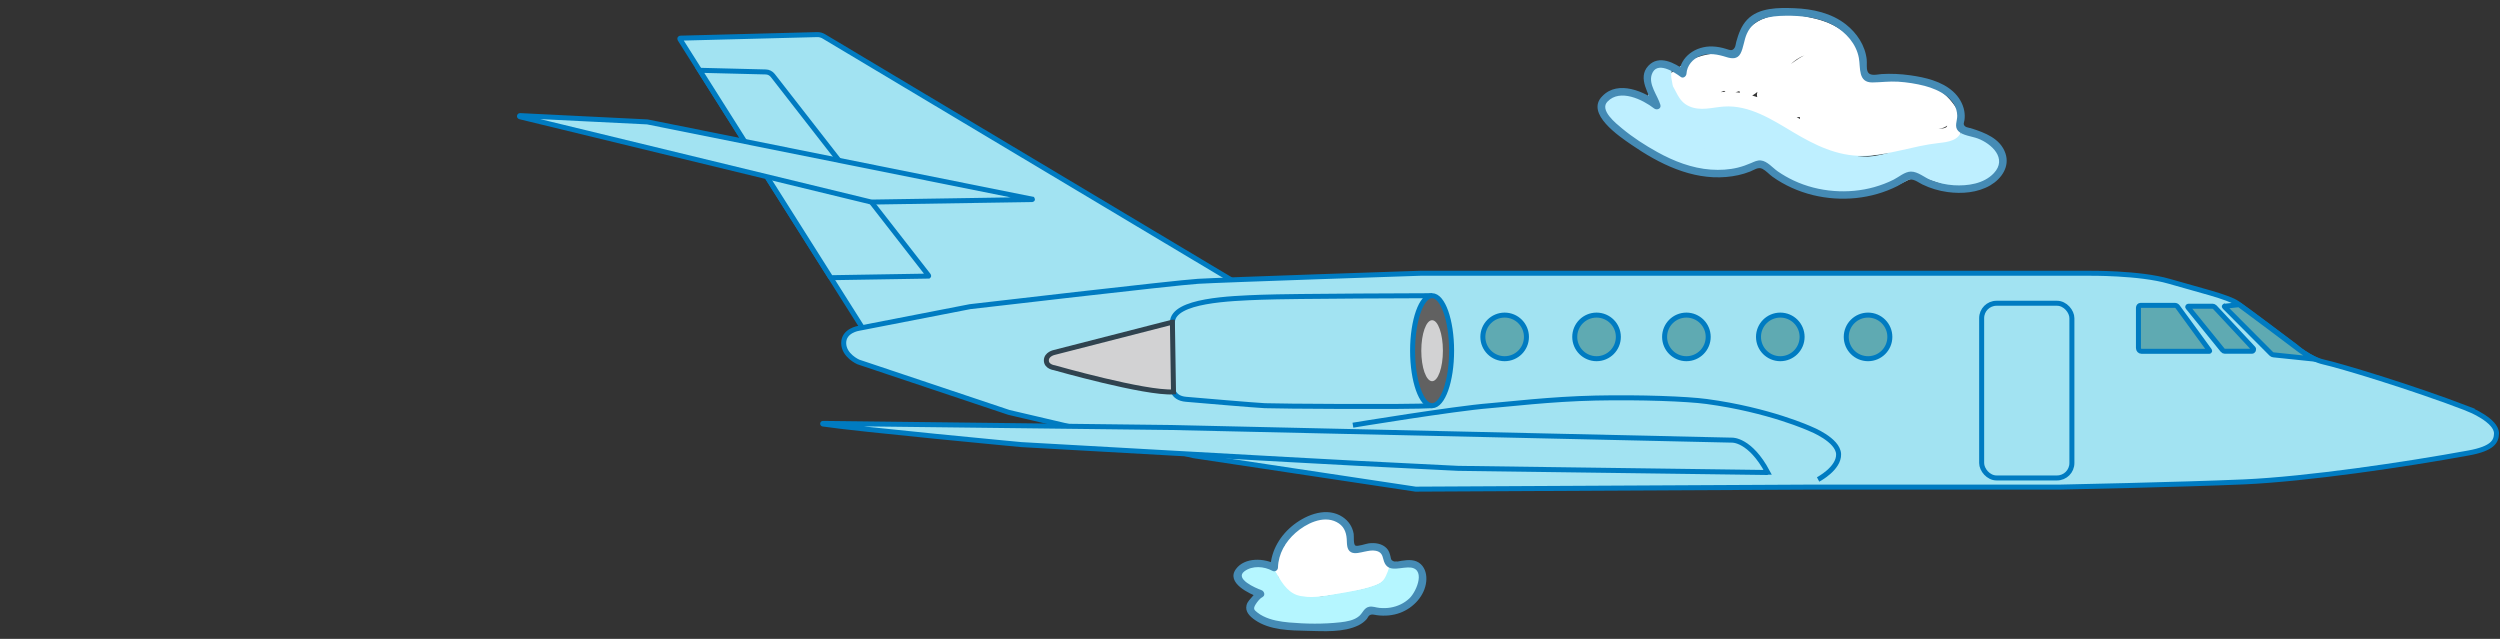 <svg id="jet_loader" xmlns="http://www.w3.org/2000/svg" xmlns:xlink="http://www.w3.org/1999/xlink" viewBox="0 0 500 127.77" shape-rendering="geometricPrecision" text-rendering="geometricPrecision">
<rect x="0" y="0" width="500" height="127.77" fill="#333333" stroke="none"/>
<style><![CDATA[
#jet_loader-u-cloud-lg_to {animation: jet_loader-u-cloud-lg_to__to 1000ms linear infinite normal forwards}@keyframes jet_loader-u-cloud-lg_to__to { 0% {transform: translate(360.42px,20.669px)} 100% {transform: translate(116.42px,20.669px)}} #jet_loader-u-cloud-lg {animation: jet_loader-u-cloud-lg_c_o 1000ms linear infinite normal forwards}@keyframes jet_loader-u-cloud-lg_c_o { 0% {opacity: 1} 30% {opacity: 1} 70% {opacity: 1} 100% {opacity: 0}} #jet_loader-u-plane_to {animation: jet_loader-u-plane_to__to 1000ms linear infinite normal forwards}@keyframes jet_loader-u-plane_to__to { 0% {transform: translate(301.595px,52.375px)} 50% {transform: translate(301.595px,46.375px)} 100% {transform: translate(301.595px,57.375px)}} #jet_loader-u-exhaust-md_to {animation: jet_loader-u-exhaust-md_to__to 1000ms linear infinite normal forwards}@keyframes jet_loader-u-exhaust-md_to__to { 0% {transform: translate(125.862px,72.504px)} 50% {transform: translate(125.862px,66.504px)} 100% {transform: translate(125.862px,72.504px)}} #jet_loader-u-exhaust-md {animation: jet_loader-u-exhaust-md_c_o 1000ms linear infinite normal forwards}@keyframes jet_loader-u-exhaust-md_c_o { 0% {opacity: 0} 10% {opacity: 0} 20% {opacity: 1} 40% {opacity: 1} 50% {opacity: 0} 60% {opacity: 0} 70% {opacity: 1} 100% {opacity: 1}} #jet_loader-u-exhaust-lg_to {animation: jet_loader-u-exhaust-lg_to__to 1000ms linear infinite normal forwards}@keyframes jet_loader-u-exhaust-lg_to__to { 0% {transform: translate(104.409px,74.476px)} 50% {transform: translate(104.409px,68.476px)} 100% {transform: translate(104.409px,74.476px)}} #jet_loader-u-exhaust-lg {animation: jet_loader-u-exhaust-lg_c_o 1000ms linear infinite normal forwards}@keyframes jet_loader-u-exhaust-lg_c_o { 0% {opacity: 0} 20% {opacity: 0} 30% {opacity: 1} 40% {opacity: 1} 50% {opacity: 0} 70% {opacity: 0} 80% {opacity: 1} 100% {opacity: 1}} #jet_loader-u-exhaust-xl_to {animation: jet_loader-u-exhaust-xl_to__to 1000ms linear infinite normal forwards}@keyframes jet_loader-u-exhaust-xl_to__to { 0% {transform: translate(72.726px,73.12px)} 50% {transform: translate(72.726px,67.12px)} 100% {transform: translate(72.726px,73.12px)}} #jet_loader-u-exhaust-xl {animation: jet_loader-u-exhaust-xl_c_o 1000ms linear infinite normal forwards}@keyframes jet_loader-u-exhaust-xl_c_o { 0% {opacity: 0} 30% {opacity: 0} 40% {opacity: 1} 50% {opacity: 0} 80% {opacity: 0} 90% {opacity: 1} 100% {opacity: 1}} #jet_loader-u-exhaust-sm_to {animation: jet_loader-u-exhaust-sm_to__to 1000ms linear infinite normal forwards}@keyframes jet_loader-u-exhaust-sm_to__to { 0% {transform: translate(143.96px,72.504px)} 50% {transform: translate(143.96px,66.504px)} 100% {transform: translate(143.96px,72.504px)}} #jet_loader-u-exhaust-sm {animation: jet_loader-u-exhaust-sm_c_o 1000ms linear infinite normal forwards}@keyframes jet_loader-u-exhaust-sm_c_o { 0% {opacity: 0} 10% {opacity: 1} 40% {opacity: 1} 50% {opacity: 0} 60% {opacity: 1} 100% {opacity: 1}} #jet_loader-u-cloud-sm_to {animation: jet_loader-u-cloud-sm_to__to 1000ms linear infinite normal forwards}@keyframes jet_loader-u-cloud-sm_to__to { 0% {transform: translate(265.985px,114.331px)} 100% {transform: translate(21.985px,114.331px)}} #jet_loader-u-cloud-sm {animation: jet_loader-u-cloud-sm_c_o 1000ms linear infinite normal forwards}@keyframes jet_loader-u-cloud-sm_c_o { 0% {opacity: 1} 50% {opacity: 1} 90% {opacity: 0} 100% {opacity: 0}}
]]></style>
<g id="jet_loader-u-cloud-lg_to" transform="translate(360.42,20.669)"><g id="jet_loader-u-cloud-lg" transform="translate(-370.046,-20.669)"><g id="jet_loader-s-g1"><path id="jet_loader-s-path1" d="M341.17,15.3c-2.97,5.84,6.56,7.87,10.38,8.04c1.48.07,2.88-.29,4.34-.45c1.69-.2,2.93.35,4.33,1.23c2.31,1.46,4.57,2.94,7.05,4.11c5.2,2.45,10.71,3.62,16.45,2.91c5.54-.69,11.24-2.7,16.84-1.47c1.13.25,2.23.6,3.25,1.16.7.38,2.51,1.28,2.26,2.25-.3,1.18-2.37,1.49-3.31,1.53-1.46.07-2.89-.26-4.27-.72-2.59-.87-4.95-2.12-7.69-1.03-1.16.46-2.22,1.13-3.37,1.59-1.22.5-2.5.87-3.79,1.15-4.71,1.01-9.8.49-14.22-1.43-1.1-.48-2.16-1.05-3.16-1.69s-1.97-1.63-3.06-2.21c-1.21-.65-2.31-.35-3.54.07-1.46.5-2.98.87-4.52,1.04-6.04.66-12.13-1.33-16.56-5.5-.52-.49-1.02-1.01-1.49-1.55-.34-.39-.85-1.39-1.27-1.65l-.11-.24-.44.61c.03.16,1.02.48,1.24.57.81.36,1.64.68,2.48.97c1.33.45,3.09,1.02,3.9-.58.32-.63.31-1.41.38-2.1.11-.99.21-1.97.32-2.96l-2.56,1.06c1.87,1.78,3.39,3.79,4.59,6.08l.9-2.2c-1.99.34-4.01-.97-5.94-1.3-1.76-.3-4.46.05-4.04,2.5.35,2.06,2.9,3.04,4.53,3.88c2.11,1.08,4.31,1.99,6.55,2.76c1.66.57,2.54-1.86,1.16-2.74-1.83-1.17-3.65-2.33-5.48-3.5-1.41-.9-3.13,1.24-1.82,2.36c5.18,4.39,12.54,5.78,18.9,3.29c1.24-.49,1.6-2.57,0-2.89-4.67-.94-9.08-2.89-12.84-5.82l-1.46,2.51c3.14.91,6.27,1.82,9.45,2.6c2.93.71,6.01,1.16,8.74,2.47c2.57,1.23,4.88,2.9,7.51,4.02s5.64,1.82,8.62,1.62c1.67-.11,2.06-2.42.4-2.95-6.25-2-12.64-3.5-19.13-4.5-1.56-.24-2.77,1.85-1.16,2.74c4.5,2.48,9.16,5,14.32,5.71c5.42.74,10.43-1.35,15.77-1.68-.13-.98-.27-1.96-.4-2.95-3.24.84-6.52,1.34-9.86,1.48.13.98.27,1.96.4,2.95c2.17-.57,4.33-1.15,6.5-1.72s4.33-1.43,6.5-1.47c2.05-.04,3.92.98,5.83,1.57s3.94.83,5.83.1c1.07-.42,1.46-1.61.66-2.51-2.76-3.12-7.07-4.4-11.11-3.45-1.04.25-1.52,1.78-.66,2.51c2.76,2.34,6.69,3.58,10.27,2.56c1.69-.48,2.61-2.09,1.7-3.73s-2.82-2.65-4.39-3.37c-.25.93-.5,1.86-.76,2.8c1.1.14,2.17.53,3.11,1.12.15.09,1.09.64,1.07.78.03-.28-.43.05-.65.1-2.12.5-4.61-.55-6.45-1.49-2.14-1.09-4.14-1.27-6.49-.79-2.48.5-4.87,1.4-7.38,1.75-4.99.69-9.99-1.04-14.45-3.1-2.24-1.03-4.43-2.17-6.65-3.24s-4.62-2.29-7.09-2.74c-1.36-.25-2.67-.24-4.03.05s-2.4.55-3.66-.07c-2.29-1.13-3.37-3.71-4.3-5.93l-2.51,1.46c1.69,1.93,3.31,3.92,4.85,5.96l2.36-1.82c-1.05-1.14-2.1-2.27-3.15-3.41-.81-.88-1.7-2.24-2.93-2.58s-2.28.42-2.85,1.44c-.49.88-.51,1.92-.95,2.8-.14.3-.11.36-.41.43-.39.1-1.27-.39-1.7-.47-1.05-.19-2.1.01-2.86.79-1.44,1.46-1.12,3.9.55,5.01s3.12-1.53,1.51-2.59c-.02-.01.08-.29.06-.29.43-.17,1.51.43,1.97.49c1.6.23,2.88-.56,3.54-2c.28-.61.42-1.25.6-1.89.05-.18.26-.58.27-.77.26-.35.05-.39-.65-.1.14.13.27.27.4.41c1.51,1.6,2.98,3.23,4.48,4.84c1.13,1.22,3.4-.44,2.36-1.82-1.7-2.25-3.47-4.45-5.32-6.57-.94-1.08-3.09.07-2.51,1.46c1.04,2.47,2.11,5.02,4.24,6.76.89.72,1.92,1.31,3.03,1.59c1.43.36,2.73.09,4.14-.21c3.17-.67,6.24,1,9.03,2.34c2.64,1.26,5.23,2.63,7.91,3.81c5.52,2.42,11.31,3.85,17.31,2.49c1.35-.31,2.68-.7,4.02-1.04c1.46-.37,3.09-.84,4.58-.38c1.25.39,2.38,1.17,3.62,1.63c1.32.48,2.74.75,4.15.82c2.17.11,5.63-.94,4.92-3.82-.32-1.29-1.58-2.17-2.65-2.81-1.38-.82-2.86-1.23-4.44-1.42-1.46-.18-2.07,2.2-.76,2.8c1.02.46,2.12,1.02,2.93,1.82.14.12.26.25.36.41.31-.58.22-.75-.26-.52-.37-.07-.96.12-1.35.13-2.04.02-4.05-.68-5.61-2l-.66,2.51c3.04-.71,6.14.36,8.19,2.68.22-.84.44-1.67.66-2.51-2.01.78-3.95.03-5.86-.67s-3.84-1.27-5.92-1.04-4.28.95-6.38,1.51c-2.17.57-4.33,1.15-6.5,1.72-1.61.43-1.32,3.02.4,2.95c3.6-.15,7.17-.68,10.66-1.59c1.6-.42,1.32-3.05-.4-2.95-5.01.31-9.87,2.34-14.93,1.79s-9.4-3.05-13.65-5.4l-1.16,2.74c6.49,1,12.88,2.5,19.13,4.5.13-.98.27-1.96.4-2.95-2.88.2-5.68-.5-8.28-1.73-2.56-1.22-4.87-2.91-7.49-4.01s-5.52-1.58-8.31-2.26c-3.17-.77-6.31-1.69-9.45-2.6-1.35-.39-2.68,1.55-1.46,2.51c4.18,3.26,8.96,5.54,14.17,6.59v-2.89c-5.33,2.09-11.58,1.22-15.98-2.52l-1.82,2.36c1.83,1.17,3.65,2.33,5.48,3.5l1.16-2.74c-1.65-.56-3.26-1.21-4.83-1.96-.74-.36-1.47-.73-2.19-1.13-.39-.22-.79-.43-1.17-.66.11.07-.9-.58-.78-.61l-.41.97c.25,0,.5,0,.75.03.32.04.64.13.95.21.7.18,1.37.43,2.06.65c1.51.48,2.96.71,4.53.45c1-.17,1.31-1.43.9-2.2-1.31-2.49-3.02-4.74-5.06-6.68-1.01-.96-2.42-.2-2.56,1.06-.07.66-.14,1.31-.21,1.97-.05.5.02,1.43-.27,1.85l.9-.69c.27-.07-.71-.23-.78-.25-.29-.09-.58-.19-.86-.29-.74-.26-1.46-.56-2.17-.89-1.23-.57-2.64-1.19-3.79-.08-2.06,1.97.61,4.84,1.96,6.31c3.62,3.94,8.61,6.59,13.9,7.36c2.89.42,5.81.32,8.66-.3.72-.15,1.42-.35,2.12-.57s1.32-.65,1.96-.32c1.08.56,2.01,1.57,3.06,2.22c4.4,2.71,9.69,4.02,14.85,3.8c2.52-.11,5.05-.55,7.43-1.39c1.14-.4,2.25-.89,3.32-1.44c1.5-.77,2.57-1.04,4.21-.51c2.77.89,5.31,2.09,8.32,1.85c2.46-.2,5.41-1.43,5.88-4.17.44-2.61-2.2-4.45-4.25-5.44-2.42-1.17-5.09-1.64-7.77-1.66-6.06-.06-11.87,2.31-17.93,2.06-3.29-.14-6.54-1.05-9.54-2.37-2.92-1.28-5.48-3.05-8.19-4.69-1.46-.89-3.03-1.51-4.76-1.48s-3.34.6-5.06.51c-1.25-.06-9-1.15-7.79-3.53.87-1.72-1.71-3.24-2.59-1.51v0Z" fill="#beefff"/><path id="jet_loader-s-path2" d="M344.43,27.49c2.46.64,4.5,2.33,6.91,3.14c1.6.54,2.68-1.98,1.16-2.74-3.63-1.82-7.04-4.04-10.14-6.67l-1.82,2.36l2.62,1.6c1.4.86,2.6-.78,2.05-2.05-1.16-2.7-2.46-5.72-1.93-8.72l-2.2.9c-.14-.23-.17-.25-.1-.07.04.12.07.23.09.36.04.2.06.4.09.6.1.64.18,1.29.26,1.93.15,1.26.28,2.52.39,3.78l1.9-1.45c-.89-.28-1.69-.69-2.46-1.22-.93-.63-2.3.2-2.26,1.3c0-.04.1-.14.13-.14-.25.07-.59-.07-.83-.13-.61-.17-1.2-.37-1.81-.55-1.02-.31-2.13-.55-3.17-.18-1.22.44-1.92,1.67-1.71,2.94s1.14,2.16,2.29,2.66c2.48,1.08,5.16,1.84,7.72,2.7c2.69.9,5.44,1.64,8.29,1.69c1.93.04,1.93-2.96,0-3-2.41-.04-4.73-.67-7-1.42s-4.72-1.62-7.08-2.44c-.41-.14-.76-.34-1.15-.51-.03-.01-.18-.24-.15-.24-.1.02-.12.47-.17.42.11.1.86.13,1.03.18.55.16,1.1.34,1.66.51c1.09.33,2.29.6,3.37.06.97-.48,1.63-1.44,1.59-2.54l-2.26,1.3c.98.67,2.05,1.16,3.18,1.52.87.28,1.98-.49,1.9-1.45-.15-1.76-.34-3.51-.58-5.26-.21-1.52-.27-2.99-1.64-3.93-.75-.51-2.04-.02-2.2.9-.69,3.91.71,7.5,2.23,11.03l2.05-2.05-2.62-1.6c-1.42-.87-3.14,1.24-1.82,2.36c3.3,2.79,6.88,5.2,10.75,7.14l1.16-2.74c-2.41-.81-4.42-2.49-6.91-3.14-1.87-.49-2.67,2.41-.8,2.89v0Z" fill="#beefff"/><g id="jet_loader-s-g2"><path id="jet_loader-s-path3" d="M343.6,16.3c1.32,1.75,1.61,3.93,3.81,4.93c2.31,1.06,4.63.24,7.01.08c5.1-.34,9.65,2.63,13.84,5.13c4.33,2.58,8.83,4.82,14,4.73c5.15-.1,10.01-2.01,15.09-2.56c1.89-.21,4.13-.48,4.64-2.68s-1.12-4.58-2.44-6.07c-3.15-3.56-8.16-4.66-12.72-4.08-1.01.13-2.44.63-3.4.14s-1.21-1.91-1.4-2.89c-.46-2.34-1.16-4.36-2.93-6.04-1.68-1.59-3.83-2.57-6.05-3.16-2.36-.62-5-1.07-7.44-.86-2.51.21-4.98,1.15-6.59,3.16-.72.9-1.14,1.91-1.42,3.03-.3,1.21-.37,2.07-1.82,1.95-2.46-.22-4.76-.37-6.98.99-1.99,1.22-3.78,3.84-2.27,6.11l2.05-2.05c-.11-.07-.82-.43-.81-.62-.02.4.87-.24,1.04-.32.84-.39,1.77-.64,2.68-.74c1.87-.21,1.97-3.07,0-3-2.59.09-4.88.99-6.89,2.61.71.71,1.41,1.41,2.12,2.12c1.03-.91,2.22-1.63,3.53-2.06.64-.21,1.31-.38,1.99-.47.54-.07,1.58.17,2.03-.04l.16.04-.1-1.18c0,0-.64.25-.69.27-.63.19-1.24.38-1.85.62-1.19.48-2.33,1.13-3.18,2.1-.8.91-1.22,2.21-.32,3.22.72.82,1.92.8,2.89.56c2.84-.71,5.67-2.15,8.23-3.54c1.45-.79.45-3.38-1.16-2.74-1.73.69-3.05,1.72-4.1,3.27-.5.73-.04,2.07.9,2.2c3.71.54,5.35-2.63,6.42-5.62c1.07-3,3.6-4.73,6.75-5.01l-1.5-1.5c-.03.36-.96,1.01-1.19,1.23-.47.44-.94.88-1.41,1.32-.9.83-1.8,1.66-2.64,2.54-1.71,1.8-3.12,3.78-3.94,6.14-.36,1.03.8,2.24,1.85,1.85c2.54-.95,3.32-3.28,4.54-5.47c1.34-2.41,3.35-4.76,6.21-5.27c2.49-.44,4.82,1.03,6.22,3.01c1.66,2.35,2.17,5.3,2.47,8.1.85-.35,1.71-.71,2.56-1.06-1.94-2.11-3.23-4.46-4.61-6.94-1.17-2.08-2.93-3.98-5.52-3.83s-5.02,2.02-6.72,3.85c-1.78,1.92-3.07,4.28-3.5,6.88-.24,1.45,1.34,2.53,2.51,1.46c1.66-1.52,3.37-2.97,5.18-4.31.33-.24,4.04-3.2,4.39-2.16.39,1.16,2.1,1.55,2.74.36.79-1.47,0-3.24-1.61-3.73-1.89-.57-3.51,1.11-4.79,2.23-2.12,1.84-7.72,6.08-4.58,9.16c2.45,2.4,6.74,2.24,9.19-.03s3.21-6.81.54-9.11c-1.97-1.69-3.95-.18-5.55,1.17-1.99,1.68-3.98,3.36-5.97,5.05-1.28,1.08.46,3.39,1.82,2.36c2.91-2.21,5.82-4.43,8.72-6.64l-2.05-2.05c-1.14,2.33-2.57,4.45-4.32,6.35-1.22,1.32.3,3.01,1.82,2.36c2.62-1.13,4.95-2.81,6.86-4.93-.79-.61-1.57-1.21-2.36-1.82-1.33,1.8-2.34,3.76-3.11,5.86-.45,1.24,1.14,2.36,2.2,1.69.91-.57,1.82-1.15,2.73-1.72.29-.18.97-.44,1.17-.74.39-.17.35-.23-.14-.2.16.15.31.32.44.49c1.08,1.22,2.3,2.43,3.97,2.73s3.05-.61,4.23-1.76c1.47-1.44,3.38-1.04,5.27-.82s4.11.43,5.87,1.22c.33.14,1.62.94,1.13,1.53-.38.46-2.12-.04-2.55-.13-.83-.19-1.67-.44-2.44-.8-.23-.1-.46-.22-.68-.35-.4.48-.45.68-.17.58.04.02.93-.14.99-.14c1.77-.06,3.33.8,4.44,2.14.49-.84.97-1.67,1.46-2.51-9.15-1.96-20.45-6.52-28.35,1.1-.93.9-.23,2.58,1.06,2.56c2.28-.04,4.32-.84,6.41-1.68c2.15-.87,4.33-1.5,6.66-1.57c2.09-.06,4.53.15,6.43,1.11.5.25,1.33.71,1.03,1.37-.41.92-2.18.9-2.98.98-2.3.23-4.61.44-6.93.41-1.12-.01-2.24-.07-3.35-.24-.51-.08-1.01-.18-1.51-.3-.56-.13-1.34-.54-1.91-.57-.05,0-1-.53-.55.32c0,0,.61-.21.65-.22.58-.19,1.17-.37,1.76-.53c1.18-.32,2.39-.58,3.6-.75c2.25-.33,4.73-.52,6.99-.19.46.07,2.23.56,1.59,1.24-.25.27-1.49.15-1.81.16-.64.01-1.27,0-1.91,0-1.46-.04-2.91-.15-4.36-.34-.63-.09-1.26-.19-1.88-.31-.27-.05-1.79-.27-1.83-.37l.15,1.16.05-.24-1.05,1.05c2.84-.66,5.73-.94,8.64-.84.7.03,1.4.07,2.1.14.15.02.75.18.87.11l.42-1.46c-.16.04-.32.07-.49.1-1.53.07-2.96.21-4.49.03v3c2.1-.25,4.21-.38,6.33-.38c1.5,0,3.94-.3,5.13.83.35-.85.71-1.71,1.06-2.56-4.19-.14-8.38-.28-12.58-.42-1.93-.07-1.93,2.93,0,3c4.19.14,8.38.28,12.58.42c1.29.04,1.99-1.68,1.06-2.56-1.61-1.52-3.75-1.62-5.85-1.69-2.59-.08-5.17.05-7.74.35-1.92.23-1.93,2.78,0,3c1.24.14,2.49.18,3.73.06.85-.08,1.89-.09,2.65-.55c1.8-1.09.93-3.53-.86-4.03-2.01-.56-4.43-.48-6.5-.4-2.31.09-4.61.42-6.87.94-.48.11-.95.56-1.05,1.05-.35,1.67.87,2.5,2.32,2.85c1.82.45,3.72.7,5.58.88c1.74.17,3.5.23,5.25.17c1.58-.05,3.29-.27,4.12-1.82.65-1.23.34-2.76-.5-3.81-.95-1.19-2.41-1.6-3.87-1.76-3.54-.38-7.27.03-10.72.88-1.38.34-3.27.64-4.37,1.61-1.23,1.09-.94,2.91.21,3.92c1.08.95,2.81,1.3,4.18,1.57c1.87.38,3.78.52,5.69.51c1.65-.01,3.29-.13,4.93-.28s3.6-.15,5.13-.95c2.81-1.49,2.91-4.89.38-6.68-2.82-1.99-7.11-2.22-10.42-1.82-1.91.23-3.71.74-5.49,1.46-1.88.75-3.75,1.63-5.81,1.66.35.85.71,1.71,1.06,2.56c6.89-6.65,17.56-2.02,25.43-.33c1.53.33,2.41-1.36,1.46-2.51-1.27-1.53-3.09-2.58-5.05-2.89-1.64-.26-4.16-.24-5.1,1.43-2.28,4.05,6.67,5.94,9.12,5.23c1.96-.56,2.75-2.65,2.13-4.49-.68-2.01-2.73-2.87-4.64-3.32-2.45-.59-5.01-.98-7.52-1.08-1.03-.04-2.08.03-3.03.44s-1.62,1.12-2.37,1.81c-1.92,1.78-3.25-1.49-4.74-2.32-1.03-.57-2.06-.23-2.99.35-1.24.77-2.47,1.56-3.7,2.33l2.2,1.69c.68-1.85,1.64-3.55,2.81-5.14c1.01-1.37-1.22-3.07-2.36-1.82-1.76,1.95-3.84,3.43-6.25,4.47l1.82,2.36c1.92-2.09,3.54-4.41,4.79-6.96.58-1.19-.74-3.05-2.05-2.05-2.91,2.21-5.82,4.43-8.72,6.64l1.82,2.36c2.26-1.91,4.46-4.1,6.89-5.81.64-.45.82-.12,1.02.58.14.47.16.99.09,1.48-.15,1.08-.75,2.1-1.66,2.7-.85.57-1.94.72-2.92.51-.44-.09-1.09-.28-1.42-.61-.37-.37-.22,0-.18-.39.03-.3.48-.67.67-.9.87-1.04,1.85-1.99,2.85-2.89.56-.51,1.13-1,1.7-1.49.22-.18.43-.37.65-.55.16-.06.29-.15.38-.28.18-.18.17-.42-.04-.72l2.74.36c-1.02-3.06-4.38-2.67-6.58-1.21-2.84,1.88-5.5,4.05-8.01,6.35l2.51,1.46c.34-2.03,1.21-3.88,2.6-5.41c1.17-1.3,3.55-3.59,5.49-3.05c1.6.44,2.36,2.67,3.06,3.99c1.13,2.13,2.56,4.08,4.19,5.85.83.9,2.7.25,2.56-1.06-.62-5.87-2.87-13.26-9.77-14.12-3.13-.39-6.19,1.13-8.3,3.38-1.14,1.22-2.06,2.64-2.82,4.12-.55,1.08-1.1,2.88-2.35,3.35l1.85,1.85c.86-2.47,2.68-4.4,4.54-6.17c1.69-1.61,4.54-3.35,4.76-5.85.07-.76-.74-1.57-1.5-1.5-2.85.26-5.73,1.32-7.64,3.53-.99,1.15-1.57,2.45-2.07,3.87-.37,1.05-1.1,3.56-2.66,3.33l.9,2.2c.57-.84,1.35-1.51,2.31-1.89-.39-.91-.77-1.83-1.16-2.74-1.34.73-2.71,1.41-4.12,2-.76.32-1.54.61-2.32.88-.27.09-.87.19-1.07.36-.32.27-.6-.41.11.58.54.75.41.4.93,0c.25-.19.54-.35.82-.49.58-.3,1.2-.51,1.82-.69c1.16-.34,2.41-.73,2.89-1.97c1.13-2.94-2.84-3.32-4.7-3.12-2.88.31-5.48,1.49-7.64,3.41-1.47,1.3.65,3.31,2.12,2.12c1.36-1.1,3.03-1.67,4.77-1.73v-3c-2.04.23-4.74.82-6.12,2.48-1.52,1.82.07,3.81,1.7,4.79c1.24.75,2.9-.78,2.05-2.05-1.01-1.51,2.67-2.69,3.61-2.79c1.89-.2,3.89.76,5.66-.28c1.6-.94,1.76-2.71,2.27-4.31.58-1.8,2.27-2.83,4.04-3.21c2.1-.44,4.39-.07,6.47.36s4.12,1.1,5.68,2.52s1.94,3.21,2.38,5.28c.39,1.8,1.26,3.62,3.02,4.41c1.95.88,4.08.07,6.1-.03s4.22.16,6.11,1.08c1.69.82,3.14,2.12,4.02,3.79.25.48.84,1.47.43,1.84-.51.46-2.22.33-2.84.42-4.47.63-8.82,2.21-13.36,2.39s-8.25-1.57-12-3.76c-4.19-2.45-8.38-5.23-13.28-5.94-1.22-.17-2.44-.22-3.66-.09s-2.45.46-3.68.43c-2.53-.07-2.63-2.35-3.88-4.02-1.15-1.52-3.75-.03-2.59,1.51v0Z" fill="#fff"/><path id="jet_loader-s-path4" d="M360.69,18.86c1.03.35,2.07.65,3.13.88" fill="#fff"/></g><path id="jet_loader-s-path5" d="M341.05,13.53c-.23.77-.23,1.55-.13,2.33.05.36.11.73.17,1.09.02.11.01.36.07.44-.02-.02.04-.2.04-.21l.54-.54.09-.04h.8c.1.07.19.13.29.19-.06-.12-.12-.24-.18-.37-.1-.21-.2-.43-.3-.65.05.1-.23-.5-.18-.43-.25-.35.19-.11-.1.14l-2.56-1.06c.03,1.41.24,2.81.5,4.2.12.65.24,1.3.35,1.95.05.31.1.61.14.92.02.14.03.27.05.41c0,.06,0,.45.05.28l.39-.66-.1.1.66-.39c.06,0,.11.01.17.03-.09-.02-.19-.03-.28-.06-.21-.05-.42-.11-.63-.19-.28-.1-.56-.25-.85-.4-.74-.39-1.44-.85-2.2-1.2-1.87-.88-4.12-1.18-6.03-.23-.96.48-1.67,1.44-1.51,2.55.14.98.96,1.77,1.61,2.47c1.3,1.41,2.85,2.61,4.52,3.55s3.2-1.64,1.51-2.59c-1.49-.85-2.82-1.89-3.98-3.16-.21-.23-.45-.63-.68-.79-.15-.11-.07-.51-.11.24l-.02.38-.03.05c0,0,.14-.06.19-.08.74-.27,1.56-.25,2.31-.04c1.54.43,2.86,1.56,4.38,2.13.85.32,1.95.58,2.78.1c1.16-.68.87-2.06.71-3.16-.3-2.13-.86-4.23-.9-6.39-.03-1.36-1.6-1.91-2.56-1.06-1.08.94-.89,2.35-.37,3.52.44,1,.86,2.23,2.02,2.58c1.38.41,2.48-.8,2.47-2.1-.01-1.03-.51-2.03-.21-3.05.55-1.85-2.34-2.65-2.89-.8v0Z" fill="#beefff"/><path id="jet_loader-s-path6" d="M402,28.16c1.07.86,2.15,1.7,3.2,2.58.48.4.95.82,1.38,1.28.1.11.2.27.32.36-.05-.04-.17-.25-.07-.08.04.07.09.13.13.2.03.05.1.23.03.04-.07-.23.01.07.03.11.08.22-.05-.04,0-.09-.01.02-.01.28-.02.31-.05.35.2.82.44,1.06.26.26.69.46,1.06.44s.79-.14,1.06-.44c.29-.31.38-.64.44-1.06.22-1.67-1.29-3.05-2.43-4.04s-2.29-1.86-3.44-2.78c-.32-.26-.63-.44-1.06-.44-.37,0-.81.16-1.06.44-.5.54-.65,1.6,0,2.12v0Z" fill="#beefff"/><path id="jet_loader-s-path7" d="M351.52,30.35c.78.23,1.56.41,2.36.55.2.06.4.07.6.03.2,0,.39-.07.56-.18.31-.18.61-.54.69-.9.09-.38.07-.81-.15-1.16-.2-.31-.52-.62-.9-.69-.8-.14-1.58-.32-2.36-.55-.37-.11-.83-.04-1.16.15-.31.18-.61.54-.69.9-.09.38-.07.81.15,1.16s.51.58.9.69v0Z" fill="#beefff"/></g><path id="jet_loader-s-path8" d="M331.15,20.3c2.48-2.59,7-.4,9.3,1.39.55.42,1.48.06,1.25-.73-.54-1.86-2.43-4.08-1.71-6.1.97-2.76,4.45-.48,5.8.53.49.37,1.1-.14,1.13-.65.1-1.64,1.26-2.98,2.76-3.56c1.72-.67,3.54-.3,5.24.24c1.08.34,2.19.44,2.8-.7s.71-2.71,1.27-3.96c1.42-3.18,4.63-3.57,7.75-3.61s6.7.31,9.6,1.92c2.46,1.37,4.55,3.7,5.06,6.53.36,1.98-.21,4.92,2.71,4.89c1.73-.02,3.41-.26,5.15-.15s3.57.39,5.31.84c2.87.76,6.43,2.52,6.5,5.96.02,1.05-.64,2.17.2,3.06s2.76,1.07,3.89,1.49c2.81,1.05,5.98,4.02,3.24,6.94-2,2.13-5.24,2.59-8.01,2.42-1.55-.1-3.08-.44-4.53-1-1.27-.49-2.65-1.75-4.05-1.73-1.22.01-2.39,1.07-3.44,1.6-1.24.63-2.55,1.12-3.89,1.5-2.63.74-5.38.98-8.11.77s-5.53-.91-8.04-2.1c-1.1-.52-2.15-1.12-3.15-1.81s-2.1-2.06-3.38-2.19c-.7-.07-1.31.24-1.93.51-.87.38-1.75.69-2.67.92-1.76.43-3.59.53-5.4.4-3.78-.27-7.39-1.67-10.68-3.49-2.48-1.37-4.93-2.95-7.12-4.77-1.18-.98-4.56-3.66-2.86-5.36.68-.68-.38-1.74-1.06-1.06-3.45,3.46,3.43,8.06,5.82,9.7c5.53,3.81,12.03,7.05,18.94,6.46c1.65-.14,3.27-.48,4.81-1.09.76-.3,1.61-.97,2.45-.55.71.36,1.37,1.12,2.03,1.59c2.42,1.73,5.2,2.96,8.09,3.67c5.62,1.37,11.73.8,16.91-1.82.66-.34,1.28-.76,1.94-1.11c1.1-.58,2.08.34,3.05.81c1.59.77,3.27,1.27,5.02,1.51c2.86.39,6.02.14,8.56-1.35c2.23-1.31,3.92-3.74,3.01-6.4-1-2.95-4.09-4.12-6.8-4.98-.3-.1-1-.19-1.24-.39-.49-.42-.24-.74-.16-1.23.1-.62.08-1.25-.03-1.87-.27-1.48-1.1-2.85-2.2-3.85-2.31-2.11-5.65-2.87-8.66-3.29-1.87-.26-3.76-.35-5.64-.24-.89.05-2.37.52-2.82-.48-.3-.67-.11-1.68-.19-2.41-.3-2.81-1.96-5.3-4.14-7.02-2.92-2.31-6.69-3.12-10.34-3.26-3.13-.12-7.1-.16-9.43,2.29-1.16,1.21-1.74,2.83-2.18,4.42-.09.33-.13.82-.29,1.12-.44.8-.94.56-1.67.33-.91-.29-1.86-.48-2.82-.51-3.27-.11-6.45,1.98-6.66,5.42l1.13-.65c-2-1.49-5.17-3.19-7.3-.88-2.26,2.46.29,5.68,1.01,8.15l1.25-.73c-2.96-2.3-8.28-4.66-11.42-1.39-.67.7.39,1.76,1.06,1.06v0Z" fill="#458bb5"/></g></g><g id="jet_loader-u-plane_to" transform="translate(301.595,52.375)"><g id="jet_loader-u-plane" transform="translate(-301.595,-52.375)"><path id="jet_loader-s-path9" d="M172.46,65.53L135.98,7.82c-.05-.08,0-.19.1-.19l27.36-.71c.46-.01.91.11,1.3.34l81.53,48.73" fill="#a2e3f2" stroke="#007bc1" stroke-miterlimit="10"/><path id="jet_loader-s-path10" d="M493.73,81.82c0,0,5.65,2.25,5.57,4.91-.05,1.55-.74,2.98-5.57,3.86-12.71,2.33-32.3,5.23-44.98,5.79-12.68.55-36.82,1.04-36.82,1.04h-50.05c0,0-78.76.41-78.76.41l-44.4-6.69-36.94-8.66-30.12-10.09c0,0-2.91-1.27-2.92-3.78s3.02-2.95,3.02-2.95l22.25-4.33c0,0,41.04-4.79,45.6-5.07s44.49-1.61,44.49-1.61h133.62c0,0,10.2-.12,16.12,1.61s11.7,3.09,13.61,4.38s11.7,8.68,11.7,8.68s2.63,2.44,5.65,3.1s17.24,4.9,28.95,9.39Z" fill="#a2e3f2" stroke="#007bc1" stroke-miterlimit="10"/><path id="jet_loader-s-path11" d="M166.14,55.54l19.56-.32c0,0,.06-.05.04-.08L154.55,15.09c-.34-.43-.85-.69-1.39-.7l-13.22-.33l26.22,41.48Z" fill="#a2e3f2" stroke="#007bc1" stroke-miterlimit="10"/><path id="jet_loader-s-path12" d="M353.51,94.43c0,0,0,.07-.04.07l-61.83-.83c0,0-11.84-.6-20.17-1.01-8.34-.41-67.21-3.74-67.21-3.74s-32.65-3.06-39.68-4.12c-.08-.01-.06-.12.01-.12l69.65.82l112.21,2.53c0,0,3.57-.15,7.07,6.4Z" fill="#a2e3f2" stroke="#007bc1" stroke-miterlimit="10"/><rect id="jet_loader-s-rect1" width="18.05" height="34.94" rx="2.98" ry="2.98" transform="matrix(-1 0 0-1 414.38 95.59)" fill="#a2e3f2" stroke="#007bc1" stroke-miterlimit="10"/><circle id="jet_loader-s-circle1" r="4.36" transform="translate(373.61 67.38)" fill="#5faab2" stroke="#007bc1" stroke-miterlimit="10"/><circle id="jet_loader-s-circle2" r="4.36" transform="translate(356.06 67.38)" fill="#5faab2" stroke="#007bc1" stroke-miterlimit="10"/><circle id="jet_loader-s-circle3" r="4.36" transform="translate(337.28 67.38)" fill="#5faab2" stroke="#007bc1" stroke-miterlimit="10"/><circle id="jet_loader-s-circle4" r="4.36" transform="translate(319.31 67.38)" fill="#5faab2" stroke="#007bc1" stroke-miterlimit="10"/><circle id="jet_loader-s-circle5" r="4.36" transform="translate(300.93 67.38)" fill="#5faab2" stroke="#007bc1" stroke-miterlimit="10"/><path id="jet_loader-s-path13" d="M286.42,59.14c0,0-28.04.07-34.18.31-6.15.24-17.58.57-17.76,4.97s0,12.94,0,12.94-.14,2.26,2.72,2.5s13.58,1.17,15.77,1.28s28.92.3,33.45,0" fill="#a2e3f2" stroke="#007bc1" stroke-miterlimit="10"/><path id="jet_loader-s-path14" d="M234.48,64.43l-23.63,6.06c0,0-1.58.33-1.58,1.6s1.61,1.46,1.61,1.46s18.16,5.18,23.82,4.83l-.22-13.95Z" fill="#d2d2d3" stroke="#30434f" stroke-miterlimit="10"/><path id="jet_loader-s-path15" d="M441.92,70.13l-6.39-8.76c-.14-.19-.35-.3-.57-.3h-6.84c-.24,0-.43.21-.43.48v8.06c0,.36.27.65.59.65h13.58c.06,0,.09-.08.06-.13Z" fill="#5faab2" stroke="#007bc1" stroke-miterlimit="10"/><path id="jet_loader-s-path16" d="M442.52,61.25h-4.84c-.11,0-.17.13-.1.21l6.96,8.59c.1.13.26.2.42.2h5.41c.31,0,.47-.37.26-.59l-7.68-8.23c-.11-.12-.26-.18-.43-.18Z" fill="#5faab2" stroke="#007bc1" stroke-miterlimit="10"/><path id="jet_loader-s-path17" d="M444.87,61.34l9.38,9.42c.12.12.27.19.43.21l8.28.86c0,0-1.82-.89-3.43-2.14-1.48-1.16-10.14-7.59-11.52-8.62-.12-.09-.27-.13-.42-.11l-2.69.29c0,0-.07.07-.04.1Z" fill="#5faab2" stroke="#007bc1" stroke-miterlimit="10"/><path id="jet_loader-s-path18" d="M363.62,95.89c0,0,4.21-2.19,4.1-5.07-.12-2.88-5.57-5.02-5.57-5.02s-8.26-3.81-20.82-5.5c-3.91-.53-13.17-.88-22.18-.69-9,.19-17.78,1.27-21.28,1.54-7,.55-27.29,3.89-27.29,3.89" fill="none" stroke="#007bc1" stroke-miterlimit="10"/><path id="jet_loader-s-path19" d="M104,23.12l25.46,1.26l77.01,15.46c0,0,.04.07,0,.07l-31.94.5c-.17,0-.35-.02-.52-.06l-70.03-17c-.14-.03-.11-.24.03-.23Z" fill="#a2e3f2" stroke="#007bc1" stroke-miterlimit="10"/><ellipse id="jet_loader-s-ellipse1" rx="3.9" ry="11" transform="translate(286.42 70.14)" fill="#616161" stroke="#007bc1" stroke-miterlimit="10"/><ellipse id="jet_loader-s-ellipse2" rx="2.16" ry="6.1" transform="translate(286.42 70.14)" fill="#d2d2d3"/></g></g><g id="jet_loader-u-exhaust-md_to" transform="translate(125.862,72.504)"><g id="jet_loader-u-exhaust-md" transform="translate(-125.862,-72.504)" opacity="0"><ellipse id="jet_loader-s-ellipse3" rx="3.728" ry="3.728" transform="translate(128.616 72.612)" fill="#d2dbed" stroke-width="0"/><ellipse id="jet_loader-s-ellipse4" rx="4.619" ry="4.619" transform="translate(123.998 72.504)" fill="#d2dbed" stroke-width="0"/></g></g><g id="jet_loader-u-exhaust-lg_to" transform="translate(104.409,74.476)"><g id="jet_loader-u-exhaust-lg" transform="translate(-104.409,-74.476)" opacity="0"><ellipse id="jet_loader-s-ellipse5" rx="5.345" ry="5.345" transform="translate(107.541 70.995)" fill="#d2dbed" stroke-width="0"/><ellipse id="jet_loader-s-ellipse6" rx="5.345" ry="5.345" transform="translate(107.541 77.957)" fill="#d2dbed" stroke-width="0"/><ellipse id="jet_loader-s-ellipse7" rx="4.632" ry="4.632" transform="translate(100.564 74.062)" fill="#d2dbed" stroke-width="0"/></g></g><g id="jet_loader-u-exhaust-xl_to" transform="translate(72.726,73.12)"><g id="jet_loader-u-exhaust-xl" transform="translate(-72.726,-73.12)" opacity="0"><ellipse id="jet_loader-s-ellipse8" rx="6.724" ry="8.545" transform="translate(73.025 64.195)" fill="#d2dbed" stroke-width="0"/><ellipse id="jet_loader-s-ellipse9" rx="6.948" ry="6.845" transform="translate(66.077 72.275)" fill="#d2dbed" stroke-width="0"/><ellipse id="jet_loader-s-ellipse10" rx="6.649" ry="7.653" transform="translate(79.674 74.648)" fill="#d2dbed" stroke-width="0"/><ellipse id="jet_loader-s-ellipse11" rx="6.948" ry="9.158" transform="translate(66.077 81.433)" fill="#d2dbed" stroke-width="0"/><ellipse id="jet_loader-s-ellipse12" rx="6.724" ry="9.331" transform="translate(73.025 79.393)" fill="#d2dbed" stroke-width="0"/></g></g><g id="jet_loader-u-exhaust-sm_to" transform="translate(143.96,72.504)"><ellipse id="jet_loader-u-exhaust-sm" rx="3.139" ry="3.139" transform="translate(0,0)" opacity="0" fill="#d2dbed" stroke-width="0"/></g><g id="jet_loader-u-cloud-sm_to" transform="translate(265.985,114.331)"><g id="jet_loader-u-cloud-sm" transform="translate(-194.879,-114.331)"><g id="jet_loader-s-g3"><g id="jet_loader-s-g4"><path id="jet_loader-s-path20" d="M184.09,114.73c.67.76.81,1.58,1.13,2.5.38,1.11,1.16,1.94,2.27,2.32c1.01.35,2.06.24,3.1.12c1.25-.14,2.49-.3,3.74-.47c2.39-.33,4.79-.71,7.13-1.29c1.94-.48,4.65-1.13,5.27-3.33.55-1.95-.26-4.34-2.36-4.89-.96-.25-1.93-.01-2.89.07-.74.06-2.28.33-2.68-.49s-.39-1.8-.72-2.63c-.39-.97-.97-2.01-1.91-2.56-1.88-1.11-4.36.13-6.03,1.12-1.89,1.12-3.5,2.64-4.75,4.44-.72,1.03-1.33,2.21-.88,3.47.4,1.11,1.44,1.96,1.98,3.02l.9-2.2-.2.06h.8c.32.37.45.42.38.15-.02-.15-.03-.31-.02-.47c0-.32.07-.61.15-.92l-2.74.36c.42.77.54,1.66,1.04,2.4.56.82,1.41,1.34,2.35,1.63c2.1.65,4.39.34,6.49-.07s4.06-.9,6.12-1.27c1.54-.28,4.2-1.59,3.08-3.59-1.03-1.85-3.86-1.35-5.56-1.14-.28.03-1.21.27-1.49.12-.23-.12-.34-.61-.41-.83-.3-.9-.5-1.87-.97-2.7-1.15-2-3.14-1.82-5.02-1.03-1.64.69-3.53,1.78-4.25,3.5-.87,2.06.33,4.25,2.38,4.93c1.07.35,2.18.25,3.26.05s2.21-.64,3.34-.28c1.51.48,2.4-1.45,1.46-2.51-1.02-1.14-1.64-2.58-3.03-3.37-1.54-.88-3.32-.57-4.57.65-1.1,1.08-1.58,2.88-.52,4.16.99,1.2,2.99,1.44,4.36.79s2.13-2.29,1.46-3.71-2.34-1.7-3.73-1.26c-.67.21-1.39.73-2.11.71s-.95-.54-1.4-.96c-1.36-1.28-2.83-.09-3.73,1.07-1.08,1.39-1.65,3.47-.05,4.73c1.39,1.1,3.55.74,5.17.55.81-.09,1.49-.62,1.5-1.5c0-.74-.7-1.59-1.5-1.5-1.05.12-2.08.17-3.13.15-.14,0-.17-.12-.12.06.06.23.19-.22.25-.32.09-.15.2-.3.31-.44.02-.03.58-.51.32-.43h-.8c-.31-.24-.35-.24-.11.02.08.12.18.22.29.32.26.25.56.49.87.67.56.32,1.19.52,1.84.56.72.06,1.43-.1,2.1-.36.21-.08,1.5-.46,1.53-.59.15-.66-.72-.38-1.02-.5.33.13-.07.17.34-.11.27-.18.36-.34.71-.28.55.08.97.74,1.26,1.16.45.63.87,1.26,1.39,1.84l1.46-2.51c-1.14-.36-2.28-.28-3.44-.05-.95.18-2.17.71-3.12.29-1.97-.86,2.24-2.92,2.98-3.1.39-.09.29-.24.51.15.26.46.37,1.08.53,1.58.31.98.67,1.99,1.48,2.67.99.83,2.23.73,3.43.58.56-.07,1.12-.16,1.69-.2.3-.02.62-.04.92-.01l.33.04c.47.18.48.12.03-.18l-.2-.76.02.22.2-.76c-.22.37-.93.41-1.31.48-.69.12-1.37.22-2.06.37-1.42.29-2.82.66-4.24.94s-2.97.49-4.4.13c-.62-.16-.94-.33-1.19-.94s-.41-1.22-.73-1.8c-.62-1.14-2.42-.87-2.74.36-.48,1.81-.28,5.69,2.58,4.87.97-.28,1.34-1.34.9-2.2-.36-.71-.8-1.36-1.3-1.98-.24-.3-.39-.34-.32-.67.06-.3.43-.7.61-.94.85-1.18,1.96-2.2,3.19-2.98.67-.43,2.85-1.9,3.56-1.18c1.03,1.05.76,2.96,1.53,4.19.92,1.47,2.62,1.77,4.23,1.76.82,0,1.61-.17,2.43-.22.63-.04.89.07.89.74c0,.7-.5.81-1.09,1.05-.87.34-1.78.57-2.69.78-1.79.41-3.6.73-5.41,1-1.04.15-2.09.29-3.13.41-.89.11-2,.39-2.89.21-.82-.17-.75-1.11-1-1.78-.34-.9-.83-1.67-1.47-2.39-1.28-1.45-3.4.68-2.12,2.12v0Z" fill="#fff"/><path id="jet_loader-s-path21" d="M188.63,108.74c.17-.5.93-.74,1.36-.92.93-.38,1.9-.68,2.88-.91.7-.16,1.67-.48,2.39-.29.63.17.75.96.88,1.51.42,1.83,1.03,3.47,2.93,4.17.87.32,1.8.33,2.72.32.39,0,1.62-.15,1.81.37.64,1.81,3.54,1.03,2.89-.8-.41-1.15-1.25-1.97-2.43-2.34s-2.23-.12-3.36-.24-1.35-.86-1.58-1.89-.51-2.07-1.23-2.89c-1.66-1.9-4.51-1.2-6.62-.61s-4.74,1.4-5.52,3.72c-.62,1.83,2.28,2.62,2.89.8v0Z" fill="#fff"/></g><g id="jet_loader-s-g5"><path id="jet_loader-s-path22" d="M180.51,112.57c-1.73,0-3.77.75-3.72,2.83s2.52,2.37,3.77,3.49c.3.27.09.24.15.13.15-.29-.34.21-.41.33-.22.38-.41.8-.55,1.22-.31.96-.29,1.95.48,2.69c1.35,1.29,3.94,1.56,5.69,1.75c2.22.23,4.49.23,6.72.18s4.55-.18,6.62-.96c.86-.32,1.59-.76,2.3-1.34.25-.2.58-.57.91-.68.48-.15,1.07.09,1.55.13c2.16.19,4.2-.89,5.98-1.99c1.99-1.23,3.24-2.93,3.13-5.36-.12-2.6-3.06-2.39-4.98-2.61-.65-.07-1.28.52-1.45,1.1-.27.92.09,2.06-.5,2.85-.67.89-1.92,1.15-2.93,1.4-2.67.67-5.39,1.25-8.13,1.59-2.59.32-5.32.48-7.92.13-1.2-.16-1.67-.61-2.2-1.66-.65-1.26-1.2-2.57-1.7-3.89-.56-1.47-3.05-1.42-2.95.4.05.79.22,1.45.58,2.16l2.59-1.51c-.1-.15-.08-.3.06-.45l-2.74.36c1.47,2.79,2.69,6.48,6.15,7.22s7.5.35,11.04-.02c1.9-.2,1.92-3.2,0-3-3.12.33-6.33.5-9.46.24-1.43-.12-2.26-.62-2.97-1.86-.77-1.33-1.44-2.72-2.16-4.08-.66-1.25-2.31-.75-2.74.36-.37.95-.23,1.88.24,2.77.89,1.72,3.45.2,2.59-1.51-.12-.2-.17-.42-.17-.65l-2.95.4c.96,2.55,2.01,6.36,4.84,7.38c1.42.51,3.11.51,4.6.54c1.77.03,3.53-.08,5.28-.29c3.33-.4,6.8-.97,10-1.98c1.38-.44,2.68-1.13,3.55-2.33.34-.47.61-1.02.74-1.58.16-.71-.04-1.46.16-2.14l-1.45,1.1c.56.06,1.6.39,2.14.24.44.15.48.05.1-.29-.21-.42-.29-.47-.25-.14-.12.23-.01.69-.1.98-.38,1.22-1.97,1.9-3.02,2.45-.66.34-1.38.67-2.12.75-.71.07-1.38-.17-2.07-.19-1.4-.03-2.31.79-3.36,1.58-2.28,1.72-6,1.46-8.7,1.43-1.47-.01-2.94-.02-4.41-.15-1.13-.1-3.46-.23-4.22-1.19l.44,1.06c-.11-.83.72-1.48,1-2.2.37-.93.08-1.8-.54-2.55-.55-.66-1.24-1.22-1.97-1.66-.32-.19-.8-.53-1.18-.58-.54-.31-.55-.09-.04.66.22-.02.44-.02.66-.02c1.93-.01,1.93-3.01,0-3v0Z" fill="#b5f6ff"/><path id="jet_loader-s-path23" d="M181.31,115.71c1.16,2.01,2.45,4.09,4.46,5.36c2.29,1.45,5.26,1.28,7.84,1.03c2.91-.29,5.8-.87,8.64-1.53c2.52-.59,5.18-1.33,6.39-3.84.14-.29.26-.6.38-.9.1-.26.5-.77-.08-.39.22-.14,1.04-.32,1.29-.19.81.43-.24,2.11-.64,2.57-1.8,2.06-4.68,1.84-7.14,1.64-1.04-.08-2.03.2-2.57,1.17-.31.55-.16.54-.83.73-.81.23-1.63.42-2.45.58-2.79.53-5.68.58-8.5.29-1.62-.17-3.22-.49-4.79-.91-.08-.02-.74-.28-.88-.25-.37-.23-.44-.09-.23.41v.03c.11.04.96-1.16,1-1.24.66-1.08.49-2.42-.35-3.35s-2.59-1.26-3.05-2.47l-.15,1.16c-.35.26-.29.33.18.22h.4c.43.14.47-.02.13-.48l-.15.36c-.34.71.07,1.79.43,2.39.41.68.92,1.05,1.07,1.86.14.74.24,1.38.66,2.02c1.89,2.91,6.94,2.07,9.82,1.88c1.84-.12,3.8-.09,5.59-.6c1.56-.45,2.94-1.34,4.44-1.94s3.2-.37,4.74-.92c1.72-.62,3.19-2.07,4.55-3.24c1.47-1.26-.66-3.37-2.12-2.12-.85.73-1.71,1.5-2.65,2.11-1.08.7-2.18.57-3.39.75-2.1.32-3.83,1.56-5.79,2.28-2.24.82-4.93.67-7.29.81-1.13.07-2.29.14-3.42,0s-1.96-.27-2.17-1.47c-.17-.99-.49-1.68-1.09-2.48-.13-.17-.4-.4-.44-.6c0,.02-.1,1.12.14-.28.09-.51.24-.93.08-1.45-.59-1.91-3.4-2.2-5.02-1.67-2.39.78-1.22,3.21.09,4.4.37.33.78.64,1.21.9.09.06,1.17.69,1.06.34.06.2-1.16,1.48-1.28,1.81-.78,2.11,1.18,3.21,2.9,3.69c2.26.63,4.6,1.02,6.95,1.18s4.7.04,7.02-.31c1.76-.26,4.5-.48,5.71-1.97.17-.21.27-.36.37-.6.37-.93,0,.01-.19-.02.51.09,1.05.12,1.57.16c1.13.07,2.27.01,3.38-.19c1.92-.36,3.72-1.34,4.95-2.87c1.12-1.41,1.81-3.4,1.17-5.17-.72-1.97-2.76-2.31-4.59-1.93-1.18.25-1.79.75-2.24,1.88-.48,1.22-.84,2.04-2.12,2.56-2.47,1-5.32,1.4-7.94,1.86-2.45.43-5.69,1.08-8.11.24-2.09-.73-3.28-2.95-4.32-4.75-.96-1.67-3.56-.16-2.59,1.51v0Z" fill="#b5f6ff"/></g></g><path id="jet_loader-s-path24" d="M181.2,118.03c-1.21-.42-5.43-2.26-3.42-3.77c1.59-1.19,3.93-1,5.58-.1.51.28,1.11-.07,1.13-.65.08-2.75,1.49-5.16,3.52-6.95s5.47-3.56,8.2-2.15c1.38.71,1.92,1.88,2.03,3.38.07.88-.07,2.14.86,2.65.77.42,1.92.04,2.7-.11.74-.14,1.51-.33,2.26-.17.98.2,1.29.75,1.5,1.67.64,2.72,2.77,1.75,4.89,1.66c3.81-.15,1.85,4.75.31,6.2-1.03.97-2.34,1.58-3.73,1.82-.73.13-1.5.14-2.24.07-.68-.06-1.37-.36-2.05-.23-1.03.19-1.29,1.24-2.01,1.86-1.02.87-2.49,1.1-3.77,1.25-3.37.38-6.9.33-10.28.03-1.74-.16-3.58-.46-5.16-1.26-.42-.21-.83-.46-1.19-.76-.61-.5-.87-.7-.28-1.64.3-.48.85-1.17,1.33-1.42.86-.45.1-1.74-.76-1.3-.5.26-.81.66-1.16,1.09-.47.59-1.07,1.08-1.26,1.84-.33,1.33.71,2.28,1.7,2.97c2.98,2.06,7.03,2.08,10.5,2.16c3.25.07,7.22.36,10.22-1.12.62-.31,1.19-.73,1.64-1.26.16-.19.29-.54.49-.69.46-.35,1.03-.13,1.53-.06c1.58.21,3.22.07,4.71-.5c2.6-.99,4.84-3.37,5.15-6.21.14-1.24-.14-2.63-1.1-3.51-1.06-.97-2.46-.87-3.78-.67-.56.09-1.19.31-1.73.07-.48-.21-.42-.46-.54-.94-.15-.6-.31-1.15-.75-1.61-.92-.97-2.34-1.16-3.6-1-.49.06-2.3.7-2.68.44-.42-.29-.25-1.83-.33-2.33-.24-1.43-1.01-2.59-2.22-3.39-3.09-2.04-7.07-.53-9.73,1.52s-4.6,5.15-4.7,8.62l1.13-.65c-2.34-1.27-6.26-1.48-8.03.93-2.03,2.77,2.69,4.97,4.71,5.68.91.32,1.31-1.13.4-1.45v0Z" fill="#458bb5"/></g></g></svg>

